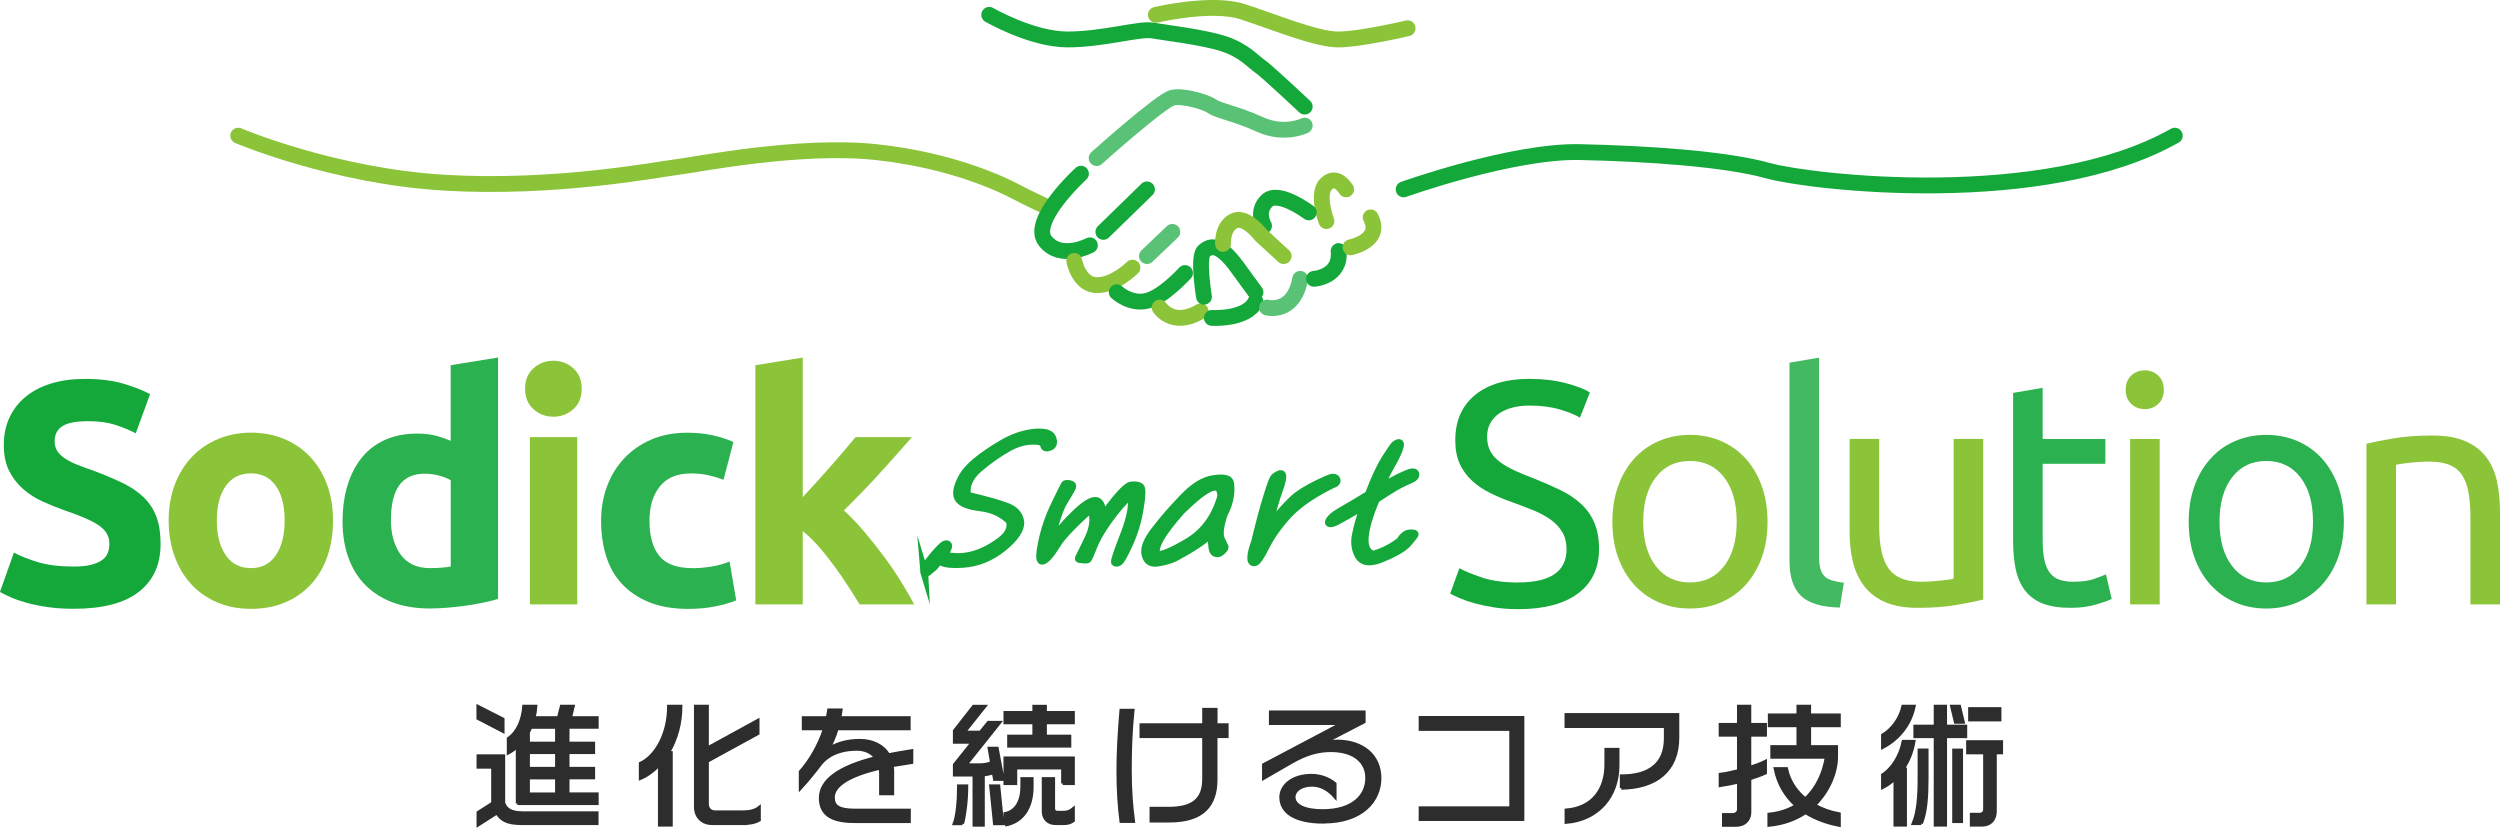 <?xml version="1.0" encoding="UTF-8"?><svg id="_レイヤー_2" xmlns="http://www.w3.org/2000/svg" viewBox="0 0 473.4 156.76"><defs><style>.cls-1{fill:#43b962;}.cls-2,.cls-3{stroke:#14a83b;}.cls-2,.cls-4,.cls-5{fill:none;stroke-linecap:round;stroke-linejoin:round;stroke-width:3px;}.cls-6,.cls-3{fill:#14a83b;}.cls-3{stroke-width:1.5px;}.cls-3,.cls-7{stroke-miterlimit:10;}.cls-8{fill:#2bb14f;}.cls-4{stroke:#8bc339;}.cls-9{fill:#8bc339;}.cls-7{fill:#2d2d2d;stroke:#2d2d2d;stroke-width:.6px;}.cls-5{stroke:#5ac276;}</style></defs><g id="main"><path class="cls-6" d="M13.97,107.28c1.33,0,2.42-.11,3.28-.33.86-.22,1.56-.52,2.08-.9.52-.38.88-.83,1.08-1.36.2-.52.3-1.1.3-1.75,0-1.36-.64-2.5-1.93-3.4-1.29-.9-3.49-1.88-6.62-2.92-1.37-.48-2.73-1.03-4.1-1.66-1.37-.62-2.59-1.4-3.67-2.35-1.08-.94-1.97-2.09-2.65-3.43-.68-1.34-1.02-2.98-1.02-4.91s.36-3.66,1.08-5.21c.72-1.55,1.75-2.86,3.07-3.94,1.32-1.08,2.93-1.92,4.82-2.5,1.89-.58,4.01-.87,6.38-.87,2.81,0,5.24.3,7.29.9,2.05.6,3.73,1.26,5.06,1.99l-2.71,7.41c-1.17-.6-2.46-1.13-3.88-1.6-1.43-.46-3.14-.69-5.15-.69-2.25,0-3.86.31-4.85.93-.98.62-1.48,1.58-1.48,2.86,0,.76.18,1.41.54,1.93.36.52.87.99,1.54,1.42.66.42,1.42.8,2.29,1.14.86.34,1.82.69,2.86,1.05,2.17.8,4.05,1.6,5.66,2.38,1.61.78,2.94,1.7,4.01,2.74,1.06,1.04,1.86,2.27,2.38,3.67.52,1.41.78,3.11.78,5.12,0,3.9-1.37,6.92-4.1,9.06-2.73,2.15-6.85,3.22-12.35,3.22-1.85,0-3.51-.11-5-.33-1.49-.22-2.8-.49-3.94-.81-1.14-.32-2.13-.66-2.95-1.02-.82-.36-1.52-.7-2.08-1.02l2.65-7.47c1.24.68,2.78,1.29,4.61,1.84,1.83.54,4.06.81,6.71.81Z"/><path class="cls-9" d="M63.06,98.55c0,2.49-.36,4.77-1.08,6.84-.72,2.07-1.77,3.83-3.13,5.3-1.37,1.47-3,2.6-4.91,3.4-1.91.8-4.05,1.2-6.41,1.2s-4.45-.4-6.35-1.2c-1.91-.8-3.54-1.94-4.91-3.4-1.37-1.47-2.43-3.23-3.19-5.3-.76-2.07-1.14-4.35-1.14-6.84s.39-4.76,1.17-6.81c.78-2.05,1.87-3.79,3.25-5.24,1.39-1.45,3.03-2.57,4.94-3.37,1.91-.8,3.98-1.2,6.23-1.2s4.39.4,6.29,1.2c1.91.8,3.54,1.93,4.91,3.37,1.36,1.45,2.43,3.19,3.19,5.24.76,2.05,1.14,4.32,1.14,6.81ZM53.9,98.55c0-2.77-.55-4.95-1.66-6.53-1.1-1.59-2.68-2.38-4.73-2.38s-3.63.79-4.76,2.38c-1.12,1.59-1.69,3.76-1.69,6.53s.56,4.97,1.69,6.59c1.12,1.63,2.71,2.44,4.76,2.44s3.62-.81,4.73-2.44c1.1-1.63,1.66-3.82,1.66-6.59Z"/><path class="cls-8" d="M94.31,113.42c-.8.24-1.73.47-2.77.69-1.04.22-2.14.41-3.28.57-1.14.16-2.31.29-3.49.39-1.18.1-2.32.15-3.4.15-2.61,0-4.94-.38-6.99-1.14-2.05-.76-3.77-1.86-5.18-3.28-1.41-1.42-2.48-3.15-3.22-5.18-.74-2.03-1.11-4.31-1.11-6.84s.32-4.89.96-6.96c.64-2.07,1.57-3.82,2.77-5.27s2.68-2.55,4.43-3.31c1.75-.76,3.74-1.14,5.99-1.14,1.24,0,2.36.12,3.34.36.98.24,1.98.58,2.98,1.02v-14.33l8.97-1.45v45.71ZM74.02,98.36c0,2.77.62,5,1.87,6.69,1.24,1.69,3.09,2.53,5.54,2.53.8,0,1.54-.03,2.23-.09.68-.06,1.24-.13,1.69-.21v-16.32c-.56-.36-1.29-.66-2.2-.9s-1.82-.36-2.74-.36c-4.26,0-6.38,2.89-6.38,8.67Z"/><path class="cls-9" d="M110.15,73.61c0,1.65-.53,2.94-1.6,3.88-1.06.94-2.32,1.42-3.76,1.42s-2.7-.47-3.76-1.42c-1.06-.94-1.6-2.24-1.6-3.88s.53-2.94,1.6-3.88c1.06-.94,2.32-1.42,3.76-1.42s2.7.47,3.76,1.42c1.06.94,1.6,2.24,1.6,3.88ZM109.31,114.45h-8.97v-31.68h8.97v31.68Z"/><path class="cls-8" d="M113.82,98.61c0-2.29.37-4.45,1.11-6.47.74-2.03,1.82-3.79,3.22-5.3,1.41-1.51,3.11-2.7,5.12-3.58,2.01-.88,4.3-1.32,6.87-1.32,1.69,0,3.23.15,4.64.45,1.4.3,2.77.73,4.1,1.29l-1.87,7.17c-.84-.32-1.77-.6-2.77-.84-1-.24-2.13-.36-3.37-.36-2.65,0-4.63.82-5.93,2.47-1.31,1.65-1.96,3.81-1.96,6.5,0,2.85.61,5.06,1.84,6.62,1.22,1.57,3.36,2.35,6.41,2.35,1.08,0,2.25-.1,3.49-.3,1.24-.2,2.39-.52,3.43-.96l1.26,7.35c-1.04.44-2.35.82-3.91,1.14-1.57.32-3.29.48-5.18.48-2.89,0-5.38-.43-7.47-1.29-2.09-.86-3.8-2.04-5.15-3.52-1.35-1.48-2.33-3.24-2.95-5.27-.62-2.03-.93-4.23-.93-6.59Z"/><path class="cls-9" d="M152.01,94.14c.88-.96,1.79-1.96,2.74-2.99.94-1.04,1.85-2.07,2.74-3.08.88-1.02,1.71-1.99,2.5-2.9.78-.92,1.45-1.72,2.02-2.4h10.67c-2.13,2.44-4.21,4.78-6.23,7-2.03,2.22-4.25,4.52-6.65,6.88,1.2,1.09,2.45,2.38,3.73,3.89,1.28,1.51,2.53,3.07,3.73,4.68,1.2,1.61,2.31,3.22,3.31,4.83,1,1.61,1.85,3.08,2.53,4.4h-10.32c-.64-1.05-1.37-2.2-2.19-3.47-.82-1.27-1.69-2.54-2.62-3.8s-1.89-2.48-2.92-3.65c-1.02-1.17-2.03-2.15-3.04-2.96v13.88h-8.97v-45.29l8.97-1.45v26.43Z"/><path class="cls-6" d="M287.49,110.29c6.1,0,9.15-2.09,9.15-6.26,0-1.28-.27-2.38-.81-3.28-.54-.9-1.27-1.69-2.2-2.35s-1.98-1.23-3.16-1.72c-1.19-.48-2.44-.96-3.76-1.45-1.53-.52-2.97-1.11-4.34-1.78-1.37-.66-2.55-1.45-3.55-2.35-1-.9-1.8-1.98-2.38-3.22-.58-1.24-.87-2.75-.87-4.52,0-3.65,1.24-6.5,3.73-8.55,2.49-2.05,5.92-3.07,10.3-3.07,2.53,0,4.83.27,6.9.81,2.07.54,3.58,1.13,4.55,1.78l-1.87,4.76c-.84-.52-2.1-1.03-3.76-1.54-1.67-.5-3.6-.75-5.81-.75-1.12,0-2.17.12-3.13.36-.96.24-1.81.6-2.53,1.08-.72.48-1.29,1.09-1.72,1.84-.42.74-.63,1.62-.63,2.62,0,1.12.22,2.07.66,2.83.44.76,1.06,1.44,1.87,2.02.8.58,1.74,1.11,2.8,1.6,1.06.48,2.24.96,3.52,1.45,1.81.72,3.46,1.45,4.97,2.17s2.81,1.59,3.91,2.59c1.1,1,1.96,2.2,2.56,3.58.6,1.39.9,3.06.9,5.03,0,3.65-1.34,6.46-4.01,8.43-2.67,1.97-6.43,2.95-11.29,2.95-1.65,0-3.16-.11-4.55-.33-1.39-.22-2.62-.48-3.7-.78-1.08-.3-2.02-.62-2.8-.96-.78-.34-1.4-.63-1.84-.87l1.75-4.82c.92.52,2.33,1.1,4.22,1.75,1.89.64,4.19.96,6.93.96Z"/><path class="cls-9" d="M334.7,98.79c0,2.49-.36,4.74-1.08,6.75-.72,2.01-1.74,3.73-3.04,5.18-1.31,1.45-2.86,2.56-4.67,3.34-1.81.78-3.77,1.17-5.9,1.17s-4.1-.39-5.9-1.17c-1.81-.78-3.36-1.9-4.67-3.34-1.31-1.45-2.32-3.17-3.04-5.18-.72-2.01-1.08-4.26-1.08-6.75s.36-4.69,1.08-6.72c.72-2.03,1.74-3.76,3.04-5.21,1.3-1.45,2.86-2.56,4.67-3.34,1.81-.78,3.77-1.17,5.9-1.17s4.1.39,5.9,1.17c1.81.78,3.36,1.9,4.67,3.34,1.3,1.45,2.32,3.18,3.04,5.21.72,2.03,1.08,4.27,1.08,6.72ZM328.86,98.79c0-3.53-.79-6.33-2.38-8.4-1.59-2.07-3.74-3.1-6.47-3.1s-4.89,1.03-6.47,3.1c-1.59,2.07-2.38,4.87-2.38,8.4s.79,6.33,2.38,8.4c1.59,2.07,3.74,3.1,6.47,3.1s4.89-1.03,6.47-3.1c1.59-2.07,2.38-4.87,2.38-8.4Z"/><path class="cls-1" d="M348.38,115.05c-3.45-.08-5.9-.82-7.35-2.23-1.45-1.41-2.17-3.59-2.17-6.56v-37.58l5.6-.96v37.64c0,.92.08,1.69.24,2.29.16.6.42,1.08.78,1.45s.84.63,1.45.81c.6.18,1.34.33,2.23.45l-.78,4.7Z"/><path class="cls-9" d="M375.54,113.54c-1.29.32-2.98.66-5.09,1.02-2.11.36-4.55.54-7.32.54-2.41,0-4.44-.35-6.08-1.05-1.65-.7-2.97-1.7-3.98-2.98-1-1.28-1.73-2.8-2.17-4.55-.44-1.75-.66-3.68-.66-5.81v-17.59h5.6v16.38c0,3.81.6,6.54,1.81,8.19,1.21,1.65,3.23,2.47,6.08,2.47.6,0,1.22-.02,1.87-.06.64-.04,1.24-.09,1.81-.15.56-.06,1.07-.12,1.54-.18.46-.06.79-.13.99-.21v-26.44h5.6v30.41Z"/><path class="cls-8" d="M386.8,83.13h11.87v4.7h-11.87v14.45c0,1.57.12,2.86.36,3.88.24,1.02.6,1.83,1.08,2.41.48.58,1.08.99,1.81,1.23.72.24,1.57.36,2.53.36,1.69,0,3.04-.19,4.07-.57,1.02-.38,1.74-.65,2.14-.81l1.08,4.64c-.56.28-1.55.63-2.95,1.05-1.41.42-3.01.63-4.82.63-2.13,0-3.88-.27-5.27-.81s-2.5-1.36-3.34-2.44c-.84-1.08-1.44-2.42-1.78-4-.34-1.59-.51-3.42-.51-5.51v-27.94l5.6-.96v9.7Z"/><path class="cls-9" d="M406.13,77.47c-1,0-1.86-.33-2.56-.99-.7-.66-1.05-1.56-1.05-2.68s.35-2.02,1.05-2.68c.7-.66,1.55-.99,2.56-.99s1.86.33,2.56.99c.7.66,1.05,1.56,1.05,2.68s-.35,2.02-1.05,2.68c-.7.66-1.56.99-2.56.99ZM408.96,114.45h-5.6v-31.32h5.6v31.32Z"/><path class="cls-8" d="M443.83,98.79c0,2.49-.36,4.74-1.08,6.75-.72,2.01-1.74,3.73-3.04,5.18-1.31,1.45-2.86,2.56-4.67,3.34-1.81.78-3.77,1.17-5.9,1.17s-4.1-.39-5.9-1.17c-1.81-.78-3.36-1.9-4.67-3.34-1.31-1.45-2.32-3.17-3.04-5.18-.72-2.01-1.08-4.26-1.08-6.75s.36-4.69,1.08-6.72c.72-2.03,1.74-3.76,3.04-5.21,1.3-1.45,2.86-2.56,4.67-3.34,1.81-.78,3.77-1.17,5.9-1.17s4.1.39,5.9,1.17c1.81.78,3.36,1.9,4.67,3.34,1.3,1.45,2.32,3.18,3.04,5.21.72,2.03,1.08,4.27,1.08,6.72ZM437.99,98.79c0-3.53-.79-6.33-2.38-8.4-1.59-2.07-3.74-3.1-6.47-3.1s-4.89,1.03-6.47,3.1c-1.59,2.07-2.38,4.87-2.38,8.4s.79,6.33,2.38,8.4c1.59,2.07,3.74,3.1,6.47,3.1s4.89-1.03,6.47-3.1c1.59-2.07,2.38-4.87,2.38-8.4Z"/><path class="cls-9" d="M448.11,84.03c1.28-.32,2.99-.66,5.12-1.02,2.13-.36,4.58-.54,7.35-.54,2.49,0,4.56.35,6.2,1.05,1.65.7,2.96,1.69,3.94,2.95s1.68,2.78,2.08,4.55c.4,1.77.6,3.71.6,5.84v17.59h-5.6v-16.38c0-1.93-.13-3.57-.39-4.94-.26-1.36-.69-2.47-1.29-3.31-.6-.84-1.41-1.46-2.41-1.84-1-.38-2.25-.57-3.73-.57-.6,0-1.23.02-1.87.06-.64.04-1.25.09-1.84.15-.58.06-1.1.13-1.57.21-.46.08-.79.14-.99.18v26.44h-5.6v-30.41Z"/><path class="cls-4" d="M45.11,25.69s17.91,7.63,38.99,8.9c21.09,1.27,40.59-2.54,44.17-2.97s23.08-4.37,37.6-2.82c14.52,1.55,24.07,6.21,26.46,7.48,2.39,1.27,5.17,2.54,5.17,2.54"/><path class="cls-2" d="M187.32,2.81s8.05,4.66,14.83,4.66,13.56-2.12,16.1-1.69,9.74,1.27,13.56,2.54c3.81,1.27,5.51,3.39,6.78,4.24s8.47,7.63,8.47,7.63"/><path class="cls-5" d="M247.06,23.78s-3.81,1.91-8.47-.21-7.77-2.54-8.97-3.39-5.44-2.12-7.56-1.69-14.4,11.44-14.4,11.44"/><path class="cls-4" d="M218.88,2.81s10.52-2.49,16.38-.61c5.86,1.88,13.91,5.27,18.15,5.27s13.13-2.12,13.13-2.12"/><path class="cls-2" d="M265.79,35.86s20.56-7.34,33.36-7.06,27.52,1.26,35.68,3.53c8.16,2.26,52.32,7.35,76.99-6.64"/><path class="cls-2" d="M204.69,32.89s-9.74,8.9-6.78,12.71,8.47.85,8.47.85"/><line class="cls-2" x1="208.93" y1="43.91" x2="217.19" y2="35.86"/><path class="cls-4" d="M203.42,49.41s.85,4.52,4.24,4.59,6.78-3.32,6.78-3.32"/><line class="cls-5" x1="217.19" y1="48.49" x2="221.99" y2="43.91"/><path class="cls-2" d="M211.47,55.34s2.54,2.4,5.72,1.62,7.2-5.26,7.2-5.26"/><path class="cls-4" d="M219.59,58.24s2.47,3.88,7.77.71"/><path class="cls-2" d="M227.99,56.19s-1.27-7.55,0-8.65,2.97-1.52,6.36,3.14l3.39,4.66"/><path class="cls-2" d="M229.48,60.2s6.57.4,8.26-3.07"/><path class="cls-5" d="M239.93,58.24s5.01,1.34,6.28-5.44"/><path class="cls-2" d="M248.82,52.8s5.15-.34,4.66-5.26"/><path class="cls-4" d="M255.74,46.83s6.14-1.21,3.81-5.67"/><path class="cls-4" d="M254.9,35.86s-1.73-2.97-3.73-1.06c-1.99,1.91,0,7.06,0,7.06"/><path class="cls-2" d="M247.83,40.22s-5.72-4.3-7.91-2.21-.56,4.75-.56,4.75"/><path class="cls-4" d="M243.07,48.49l-4.29-3.95s-2.95-3.88-5.18-2.68-2.01,4.34-2.01,4.34"/><path class="cls-3" d="M174.99,108.24c-.03-.56.52-1.48,1.61-2.78,1.1-1.34,1.86-2.08,2.22-2.29.34-.18.61-.14.72.1.09.28-.21.88-.9,1.86,3.47.93,7,.1,10.66-2.56,1.7-1.24,2.31-2.54,1.95-3.91-1.43-1.46-3.29-2.33-5.58-2.6-2.32-.27-3.73-.85-4.2-1.73-.5-.88-.19-2.24.82-4.08,1.05-1.83,3.53-3.88,7.51-6.22,1.9-1.13,3.86-1.81,5.91-2.07,1.98-.19,3.19.09,3.53.96.32.84.19,1.4-.38,1.65-.65.25-1.04.22-1.12-.21-.09-.38-.35-.66-.88-.83-1.93-.27-3.89.09-5.91,1.23-2.02,1.13-3.92,2.48-5.7,4.03-1.79,1.59-2.47,3.28-2.11,5.06,3.72.89,6.27,1.61,7.72,2.2,1.45.59,2.19,1.56,2.34,2.86.05,1.33-.98,2.92-3.28,4.79-2.28,1.84-4.82,2.87-7.52,3.06-2.68.16-4.18-.08-4.5-.82-.6.95-1.19,1.59-1.67,1.9-.81.78-1.21.88-1.25.36Z"/><path class="cls-3" d="M199.97,103.34c-1,1.59-1.78,2.5-2.44,2.79-.7.29-.72-.84-.21-3.33.49-2.46,1.29-4.88,2.44-7.21,1.1-2.29,1.75-3.59,1.86-3.77.11-.18.41-.25.85-.15.48.1.66.24.54.56-.12.32-.6,1.16-1.5,2.61-.92,1.48-1.82,4.18-2.61,8.08,1.39-2.11,3.04-4.05,5-5.89,1.96-1.84,3.33-2.51,4.02-2.02.72.52.86,1.61.55,3.29,2.89-4.09,4.81-6.2,5.69-6.35.92-.11,1.47,0,1.79.3.28.31.27,1.61-.12,3.9-.36,2.32-1.01,4.57-1.99,6.75-.98,2.18-1.67,3.38-2,3.52-.34.18-.54.18-.69.04-.17-.07.42-1.86,1.76-5.31s1.72-5.94,1.22-7.55c-1.46,1.34-2.83,2.96-4.24,4.9-1.37,1.94-2.36,3.63-2.92,5.1-.56,1.48-.94,2.29-1.08,2.32-.17.04-.49.04-.92,0-.5-.03-.72-.1-.69-.17s.6-1.27,1.75-3.59c1.14-2.29,1.29-4.25.54-5.86-3.47,3.07-5.67,5.44-6.62,7.02Z"/><path class="cls-3" d="M219.16,106.52c-1.18.18-1.93-.27-2.23-1.46-.33-1.12.28-2.74,1.87-4.75,1.57-2.05,3.37-4.09,5.32-6.1,1.96-2.05,3.84-3.21,5.6-3.47,1.77-.26,2.75-.12,3.07.4.24.52.28,1.47.12,2.74-.2,1.26-.6,2.42-1.19,3.48-.77,2.35-.94,3.97-.5,4.81.43.87.64,1.37.68,1.47-.01.14-.23.39-.61.78-.42.39-.8.43-1.17.25-.37-.17-.54-.66-.57-1.43-.05-.81-.15-1.51-.27-2.24-1.05,1.2-3.33,2.72-6.82,4.6-1.01.46-2.07.75-3.29.93ZM219.09,105.12c.96.1,2.94-.72,5.96-2.53,2.99-1.81,5.1-4.66,6.21-8.56,0-1.58-.61-2.17-1.89-1.74-1.23.43-3.09,1.88-5.62,4.35-3.92,4.37-5.51,7.22-4.67,8.48Z"/><path class="cls-3" d="M242.28,92.45c-.69,1.93-1.43,4.43-2.2,7.52,2.28-2.89,4.12-4.9,5.48-6,1.39-1.06,3.36-2.16,5.81-3.19.88-.43,1.43-.43,1.67-.01.2.42-.08.74-.85.99-3.67,1.81-6.41,3.72-8.29,5.73-1.88,2.05-3.29,4.09-4.26,6.02-.98,1.97-1.67,2.96-2.11,2.96-.41.04-.65-.28-.58-.98.03-.7.25-1.62.69-2.78.92-3.79,1.71-6.75,2.36-8.78.61-2.04,1.05-3.2,1.31-3.48s.62-.49,1.13-.67c.56-.11.5.77-.17,2.67Z"/><path class="cls-3" d="M266.01,101.4c.29-.25.7-.39,1.14-.39s.7.03.74.14c0,.11-.41.67-1.31,1.69-.85.99-2.71,2.02-5.42,3.09-1.93.68-3.23.44-3.87-.71-.64-1.15-.85-2.49-.51-4.03.29-1.51.82-3.34,1.59-5.48-2.8,1.63-4.51,2.59-5.26,2.98-.69.36-1.17.46-1.37.36-.2-.1-.11-.35.27-.81.37-.46,1.08-.95,1.99-1.48.96-.53,2.69-1.56,5.18-3.08,1.13-2.99,2.18-5.24,3.17-6.82,1.02-1.55,1.59-2.43,1.71-2.54.08-.1.28-.21.57-.35.24-.11.4-.11.45.07.07.14-.01.56-.26,1.23-.24.63-.76,1.69-1.57,3.1-.77,1.41-1.45,2.78-1.95,4.12,1.77-1.1,3.28-1.95,4.61-2.52,1.26-.6,1.96-.68,2.08-.26.12.42-.27.81-1.02,1.13-.84.32-1.77.78-2.94,1.46-1.13.67-2.32,1.42-3.5,2.23-2.67,6.33-2.84,9.84-.47,10.53,1.92-.57,3.67-1.5,5.12-2.63.2-.42.48-.74.81-.99Z"/><path class="cls-7" d="M90.52,136.03v-2.25l4.72,2.4v2.3l-4.72-2.45ZM98.71,155.93c-2.7,0-3.77-.67-4.62-2l-3.55,2.27v-2.35l2.77-1.77v-6.82h-2.77v-2.12h4.82v8.89c.42,1.25,1.45,1.9,3.62,1.9h14.06v2h-14.34ZM97.97,152.16v-10.82c-.5.47-1.05.87-1.7,1.22v-2.72c1.77-1.17,2.75-3.6,2.92-6.09h2.27c-.05.72-.17,1.45-.35,2.17h4.65l.55-2.17h2.22l-.52,2.17h5.05v1.77h-5.52v3.05h4.85v1.75h-4.85v3.02h4.85v1.77h-4.85v3.07h5.52v1.8h-15.09ZM105.41,137.7h-4.9c-.15.32-.3.65-.47.97v2.07h5.37v-3.05ZM105.41,142.49h-5.37v3.02h5.37v-3.02ZM105.41,147.29h-5.37v3.07h5.37v-3.07Z"/><path class="cls-7" d="M126.54,142.54h.55v13.69h-2.2v-11.49c-1.02,1.12-2.22,2.05-3.62,2.65v-2.82c3.07-1.45,5.35-5.77,5.35-10.82h2.3c0,3.12-.82,6.24-2.37,8.79ZM140.7,155.93h-5.87c-1.87,0-3.12-1.27-3.12-3.12v-19.06h2.22v7.92l9.59-5.25v2.47l-9.59,5.25v8.17c0,.82.62,1.45,1.45,1.45h5.32c1.3,0,2.37-.27,3.07-.85v2.37c-.62.37-1.55.65-3.07.65Z"/><path class="cls-7" d="M168.92,144.97c.05.32.1.67.1,1.02v4.3h-2.25v-3.85c0-.35-.05-.67-.1-1-5.92,1.37-8.89,3.3-8.89,5.57,0,1.67,1.05,2.42,4.1,2.42h10.29v2.12h-10.42c-4.75,0-6.39-1.7-6.39-4.45,0-3.27,3.4-5.85,10.49-7.62-.8-1.02-2.05-1.62-3.57-1.62-3.62,0-5.85,1.37-7.02,2.95-.57.77-2.37,3.05-3.7,4.47v-3.15c1.67-1.87,3.52-4.82,4.57-8.14h-4v-2.07h4.55c.1-.47.17-.97.25-1.47h2.32c-.07.55-.15,1.02-.25,1.47h13.14v2.07h-13.64c-.45,1.57-1.02,2.72-1.52,3.75,1.52-.95,3.47-1.52,5.84-1.52s4.42.97,5.42,2.72c1.35-.27,2.82-.52,4.4-.77v2.2c-1.35.2-2.57.4-3.72.6Z"/><path class="cls-7" d="M182.26,155.96h-1.55c.52-1.32.82-4.22.82-7.12h1.52c0,3.12-.47,6.04-.8,7.12ZM188.35,147.57l-.25-1.3c-.42.2-1.15.38-1.92.45v9.52h-1.72v-9.49h-3.72v-1.95l3.42-4.27h-3.42v-2.15l3.62-4.62h2.12l-3.9,4.9h3.07l1.5-1.85h2.15l-6.42,8.04h2.45c1.1,0,1.82-.15,2.45-.45l-.47-2.7h1.5l1.1,5.87h-1.55ZM188.33,155.96l-.72-7.12h1.5l.72,7.12h-1.5ZM197.94,136.85v2.57h4.62v1.85h-11.54v-1.85h4.77v-2.57h-5.47v-1.92h5.47v-1.17h2.15v1.17h5.29v1.92h-5.29ZM201.24,148.36v-2.95h-8.92v2.95h-2v-4.82h12.91v4.82h-2ZM190.32,156.23v-2.15c2.15-.42,3.2-2.5,3.2-5.05v-1.57h1.9v1.57c0,3.67-1.6,6.57-5.1,7.19ZM201.54,155.93h-1.72c-1.32,0-2.25-.9-2.25-2.25v-6.22h1.92v5.6c0,.57.35.77.75.77h1.27c.6,0,1.2-.23,1.72-.67v2.25c-.55.38-1.07.52-1.7.52Z"/><path class="cls-7" d="M212.28,155.53c-.35-2.72-.57-5.97-.57-9.54s.22-7.32.57-11.47h2.25c-.42,4.05-.52,7.87-.52,11.44s.25,6.77.62,9.57h-2.35ZM230.24,139.47v8.19c0,4.72-2.35,7.79-8.79,7.79h-3.47v-2.37h3.35c5.29,0,6.62-2.35,6.62-5.65v-7.97h-11.87v-2.2h11.87v-2.92h2.3v2.92h2.1v2.2h-2.1Z"/><path class="cls-7" d="M250.59,155.66c-5.27,0-8.04-1.8-8.04-4.7,0-2.2,2.22-4.12,5.77-4.12,1.67,0,3.27.57,4.47,1.57v2.47c-1.27-1.45-2.77-2.22-4.32-2.22-2.27,0-3.45,1.15-3.45,2.25,0,1.65,2.05,2.62,5.42,2.62,5.87,0,8.39-2.95,8.39-6.22,0-3.05-2.4-5.2-6.84-5.2-2.2,0-4.52.55-7.39,2.2l-5.32,3.07v-2.57l14.79-7.82h-13.49v-2.15h17.71v1.85l-7.87,4.07c.85-.25,2.02-.4,2.72-.4,4.97,0,8.14,2.77,8.14,6.99s-3.3,8.29-10.69,8.29Z"/><path class="cls-7" d="M268.94,155.16v-2.17h17.16v-14.89h-17.16v-2.22h19.41v19.28h-19.41Z"/><path class="cls-7" d="M307.03,149.24v-2.3c5.27,0,8.34-2.27,8.34-7.12v-2.27h-18.81v-2.22h21.13v4.37c0,6.24-4.12,9.44-10.67,9.54ZM296.57,155.71v-2.3c5.09-.4,7.54-4,7.54-8.64v-2.85h2.25v3.02c0,5.87-3.75,10.27-9.79,10.77Z"/><path class="cls-7" d="M331.33,147.47v6.37c0,1.32-.92,2.42-2.55,2.42h-2.4v-2h1.77c.58,0,1.07-.47,1.07-.97v-5.25c-1.12.3-2.3.52-3.47.7v-2.1c.97-.12,2.22-.38,3.47-.7v-6.74h-3.47v-2h3.47v-3.45h2.1v3.45h2.97v2h-2.97v6.14c1.12-.35,2.15-.75,2.97-1.15v2.17c-.87.4-1.87.75-2.97,1.1ZM341.9,153.86c-1.8,1.22-4.1,2.12-6.92,2.4v-2.07c2.05-.2,3.72-.8,5.15-1.65-2-1.77-3.4-4.1-3.97-6.97h2.12c.5,2.32,1.77,4.25,3.57,5.72,2.25-2.07,3.5-4.95,4-7.92h-10.32v-1.97h4.95v-4h-5.42v-2h5.42v-1.65h2.17v1.65h5.62v2h-5.62v4h5.1v1.9c0,2.97-1.47,6.52-4.15,9.17,1.4.77,2.97,1.35,4.67,1.65v2.15c-2.4-.47-4.55-1.27-6.37-2.4Z"/><path class="cls-7" d="M356.5,141.52v-2.32c1.8-1.07,3.3-3.05,3.85-5.45h2.1c-.72,3.5-2.97,6.22-5.95,7.77ZM360.33,145.64h.47v10.59h-1.95v-8.79c-.72.67-1.5,1.25-2.35,1.67v-2.37c1.65-1.05,3.32-3.37,3.9-6.34h2.02c-.32,1.95-1.05,3.75-2.1,5.25ZM363.82,155.93h-1.52c.9-2.15,1.12-5.12,1.12-8.62v-5.27h1.47v5.27c0,3.65-.2,6.44-1.07,8.62ZM368.39,139.47v16.76h-1.92v-16.76h-3.85v-1.95h3.85v-3.77h1.92v3.77h3.82v1.95h-3.82ZM370.29,136.75l-.72-3h1.47l.72,3h-1.47ZM369.97,155.56v-13.51h1.45v13.51h-1.45ZM377.81,142.54v11.09c0,1.65-1.02,2.6-2.5,2.6h-2v-2.02h1.57c.55,0,.95-.4.95-.95v-10.72h-3.22v-2.07h6.39v2.07h-1.2ZM372.99,136.3v-2.1h5.7v2.1h-5.7Z"/></g></svg>
